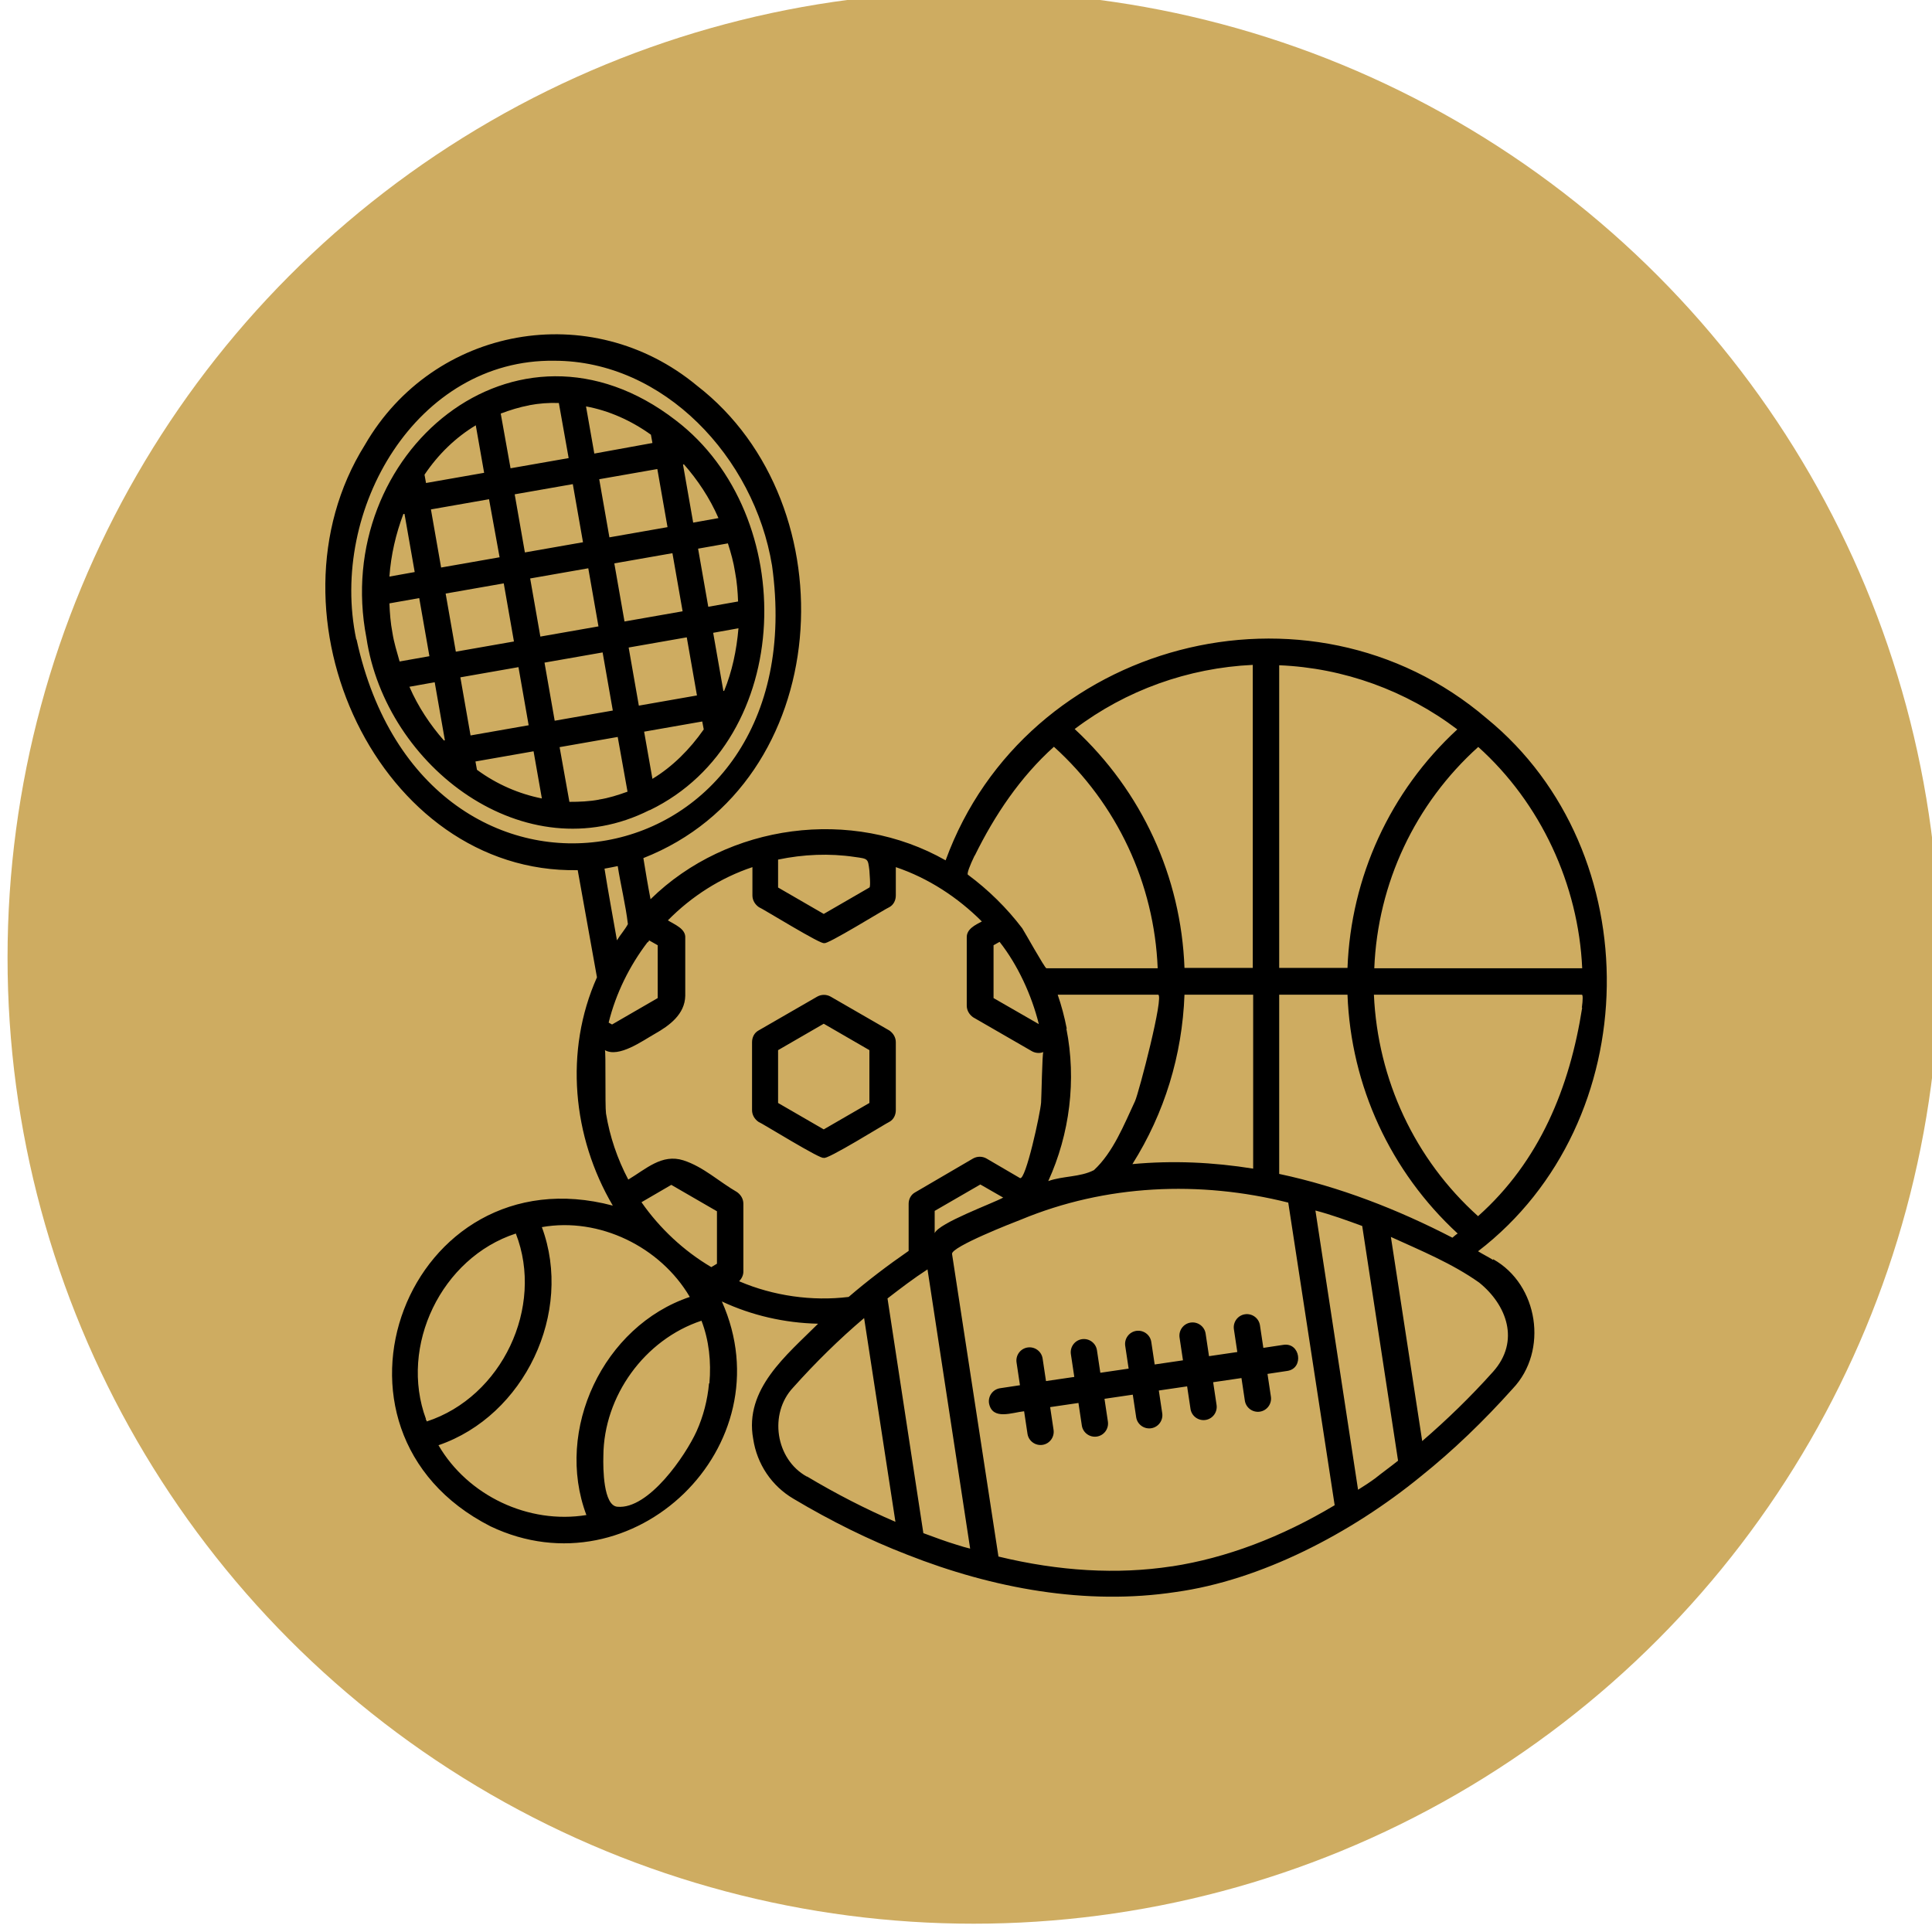 <?xml version="1.0" encoding="UTF-8"?>
<svg xmlns="http://www.w3.org/2000/svg" version="1.1" viewBox="0 0 512 512">
  <defs>
    <style>
      .cls-1 {
        fill: #ceac61;
      }
    </style>
  </defs>
  <!-- Generator: Adobe Illustrator 28.6.0, SVG Export Plug-In . SVG Version: 1.2.0 Build 709)  -->
  <g>
    <g id="Capa_1">
      <circle class="cls-1" cx="258" cy="253.8" r="256"/>
      <path d="M395.7,333.9c-1.3-.8-2.7-1.5-4-2.3,44.7-34.3,45.5-105.9,2.3-141.2-47.1-40.3-122.2-20.5-143.4,37.6-24.8-14.1-57.7-9.8-78.2,10.3-.7-3.6-1.3-7.2-1.9-10.9,50.7-19.9,55.1-93.6,14.2-125.2-28.1-23.3-69.8-15.8-88,15.7-28.2,45.1,3.8,113.7,56.4,112.7l5.1,28.4c-8.7,19.5-6.5,42.3,4.2,60.5-54.3-14.4-82.5,59.5-32.4,85,37.8,18,78.4-21.3,61.3-59.6,7.9,3.7,16.6,5.7,25.5,5.9-8.3,8.3-19.6,17.3-17.2,30.5,1,6.7,4.9,12.5,10.7,15.9,9.9,5.9,20,10.9,30.1,14.8,22.8,9,47.5,13.5,71.2,9.9,22.4-3.1,46.3-15.4,65-30.7,8.5-6.8,16.6-14.6,24.3-23.2,9.5-10,6.8-27.6-5.2-34.3h0ZM419.3,267c-3.3,21.2-11.3,40.8-27.6,55.3-16.8-15.1-26.6-36.2-27.6-58.7h55.1c.3,0,.3,1.3,0,3.5h0ZM391.7,197.9c16.6,14.9,26.6,36.5,27.6,58.7h-55.1c.9-22.5,10.8-43.6,27.6-58.7h0ZM339,176.3c17.1.7,33.6,6.7,47.2,17-17.8,16.4-28.2,39.1-29.1,63.2h-18.1v-80.2ZM339,263.6h18.1c.9,24.2,11.4,46.9,29.2,63.3-.5.3-.9.7-1.4,1.1-14.5-7.5-29.9-13.5-45.9-16.9v-47.4ZM332,176.3v80.2h-18.1c-.9-24.2-11.3-46.8-29.1-63.3,13.6-10.3,30.1-16.2,47.2-17h0ZM282.7,272.6c-.6-3.1-1.4-6.1-2.4-9h26.6c1.7,0-5.1,26-6.1,28.2-2.9,6.2-5.8,13.6-10.9,18.3-3.7,1.9-8.2,1.5-12.1,2.9,5.7-12.5,7.5-26.8,4.8-40.4h0ZM313.9,263.6h18.2v46.1c-10.6-1.7-21.3-2.2-32-1.2,8.5-13.5,13.2-28.8,13.8-44.9h0ZM258.3,226.8c5.3-10.8,12.1-20.9,21-28.9,16.7,15.1,26.6,36.2,27.5,58.7h-29.5c-.4,0-5.8-9.7-6.4-10.6-4.1-5.4-9-10.2-14.4-14.2-.3-.3.5-2.4,1.8-5.1ZM275.3,271.4l-12-6.9v-14l1.6-.9c4.8,6.1,8.5,14.1,10.4,21.8ZM206.2,227.8c6.7-1.4,13.6-1.7,20.3-.7,3.6.5,3.5.4,3.9,3.6,0,.5.4,4.3,0,4.5l-12.1,7-12.1-7v-7.5h0ZM171.7,249.7c.1-.1.3-.3.3-.5l2.3,1.3v14l-12.1,7-.9-.5c1.9-7.7,5.5-15,10.3-21.3h0ZM94.4,169.4c-7.2-34.4,16-74.3,52.5-73.8,29,0,53,25.6,57.7,54.3,11.8,84.6-92,103-110.1,19.6h0ZM163.7,229.5c.8,5.1,2.1,10.3,2.7,15.4-.8,1.5-2,2.8-2.9,4.3-1.1-6.3-2.3-12.7-3.3-19,0,0,3.3-.6,3.6-.7h0ZM112.9,376.1c-7.2-19.4,4.1-42.8,23.8-49.2,7.6,19.5-3.7,43.3-23.6,49.8,0-.2-.2-.4-.3-.6h0ZM155.4,401.5c-15.3,2.5-31.4-5.1-39.2-18.5,22.8-7.8,35.8-35.2,27.4-57.8,15.2-2.7,31.4,5.2,39.2,18.5-22.9,7.7-35.9,35.2-27.4,57.8ZM187.9,366.6c-.4,4.4-1.5,8.7-3.3,12.7-2.9,6.4-12.7,20.8-21,20-3.7-.3-3.8-10.1-3.7-13.5.1-15.8,10.9-30.8,26-35.8,2,5.2,2.6,10.9,2.1,16.6h0ZM190,334.9l-1.5.9c-7.3-4.3-13.7-10.3-18.5-17.2l7.9-4.6,12.1,7v14ZM195.9,339.5c.7-.7,1.1-1.6,1.1-2.5v-18c0-1.3-.7-2.4-1.7-3.1-4.7-2.7-8.9-6.7-14.2-8.4-5.7-1.8-9.9,2.3-14.6,5.1-2.9-5.5-4.9-11.4-5.9-17.5-.3-2.1,0-16.6-.3-16.8,3.7,2.1,10-2.5,13.2-4.3,3.9-2.2,8-5.2,8.1-10.1,0-5.1,0-10.3,0-15.3.2-2.5-2.9-3.6-4.6-4.7,6.3-6.4,14-11.3,22.4-14.1v7.5c0,1.3.7,2.4,1.7,3.1.7.2,17,10.3,17.3,9.5.2.9,16.6-9.3,17.3-9.5,1.1-.6,1.7-1.8,1.7-3.1v-7.5c8.6,2.9,16.4,8,22.8,14.4-1.7.9-4.1,2-4,4.3v18c0,1.3.7,2.4,1.7,3.1l15.6,9c.9.5,2.1.6,3,.2-.3,0-.5,12.3-.6,13.4-.2,2.8-4.1,20.8-5.6,20l-8.9-5.2c-1.1-.6-2.4-.6-3.5,0l-15.4,9c-1.1.6-1.7,1.8-1.7,3v12.5c-5.5,3.8-10.9,7.9-15.9,12.2-9.7,1.2-20-.3-28.9-4.1h0ZM265.8,317.4c-2.7,1.5-17,6.7-18.1,9.4v-5.9l12.1-7,6.1,3.5ZM213.8,391.3c-8.3-4.6-10.1-16.7-3.6-23.6,5.9-6.6,12.2-12.8,18.8-18.4l8.3,54c-7.9-3.4-15.7-7.4-23.4-12ZM253.6,409.4c-3-.9-5.9-2-8.9-3.1l-9.5-62.2c3.5-2.7,6.9-5.3,10.6-7.7l11.3,74c-1.2-.3-2.3-.6-3.5-1ZM310.5,415.1c-14.4,2.2-29.8,1.3-45.9-2.6l-12.3-80.2c-.2-1.9,16.2-8.3,18.3-9.1,22.4-9.3,47.3-10.4,70.8-4.5l12.3,80.2c-14.2,8.5-28.8,14-43.1,16.2h0ZM364.4,391.8c-1.5,1.1-2.9,2-4.5,3l-11.3-74c4.2,1.1,8.3,2.6,12.4,4.1l9.5,62.2c-2,1.6-4.1,3.1-6.1,4.7h0ZM395.7,363.5c-6,6.7-12.3,12.8-18.8,18.4l-8.3-54.1c7.9,3.6,16.2,7,23.4,12.1,7.3,5.9,10.9,15.5,3.7,23.6h0ZM340.1,356.4c4.5-.7,5.5,6.2,1.1,6.9l-5.3.8.9,6c.3,1.9-1,3.7-2.9,4-1.9.3-3.7-1-4-2.9l-.9-6-7.5,1.1.9,6c.3,1.9-1,3.7-2.9,4-1.9.3-3.7-1-4-2.9l-.9-6-7.5,1.1.9,6c.3,1.9-1,3.7-2.9,4-1.9.3-3.7-1-4-2.9l-.9-6-7.5,1.1.9,6c.3,1.9-1,3.7-2.9,4-1.9.3-3.7-1-4-2.9l-.9-6-7.5,1.1.9,6c.3,1.9-1,3.7-2.9,4-1.9.3-3.7-1-4-2.9l-.9-6c-3.1.3-8.4,2.5-9.3-2.1-.3-1.9,1-3.7,2.9-4l5.3-.8-.9-6c-.3-1.9,1-3.7,2.9-4s3.7,1,4,2.9l.9,6,7.5-1.1-.9-6c-.3-1.9,1-3.7,2.9-4,1.9-.3,3.7,1,4,2.9l.9,6,7.5-1.1-.9-6c-.3-1.9,1-3.7,2.9-4,1.9-.3,3.7,1,4,2.9l.9,6,7.5-1.1-.9-6c-.3-1.9,1-3.7,2.9-4s3.7,1,4,2.9l.9,6,7.5-1.1-.9-6c-.3-1.9,1-3.7,2.9-4s3.7,1,4,2.9l.9,6,5.3-.8ZM235.7,297.3c1.1-.6,1.7-1.8,1.7-3.1v-18c0-1.3-.7-2.4-1.7-3.1l-15.6-9c-1.1-.6-2.4-.6-3.5,0l-15.6,9c-1.1.6-1.7,1.8-1.7,3.1v18c0,1.3.7,2.4,1.7,3.1.7.2,17.1,10.4,17.3,9.5.3,1,16.8-9.3,17.4-9.5h0ZM206.2,292.3v-14l12.1-7,12.1,7v14l-12.1,7-12.1-7ZM172.2,214.7c38.6-18.7,39.8-78.2,6.9-103.3-42.4-32.8-91.4,8.9-82,57.6,5.1,34.3,42.1,62.3,75,45.7ZM191.8,183.1h-.1l-2.7-15.4,6.7-1.2c-.5,5.9-1.7,11.5-3.8,16.6ZM194.8,151.6c.5,2.6.7,5.2.8,7.8l-7.9,1.4-2.7-15.4,7.9-1.4c.8,2.5,1.5,5,1.9,7.6h0ZM181.2,123c3.7,4.2,6.9,9,9.2,14.3l-6.7,1.2-2.7-15.4h.2ZM180.9,162l-15.4,2.7-2.7-15.4,15.4-2.7,2.7,15.4ZM176.9,139.7l-15.4,2.7-2.7-15.4,15.4-2.7,2.7,15.4ZM172.5,115.2l.4,2.2-15.4,2.8-2.2-12.5c6,1.1,11.9,3.7,17.2,7.5ZM158.6,166l-15.4,2.7-2.7-15.4,15.4-2.7,2.7,15.4ZM151.8,128.3l2.7,15.4-15.4,2.7-2.7-15.4,15.4-2.7ZM140.2,107.4c2.6-.5,5.3-.7,7.9-.6l2.6,14.6-15.4,2.7-2.6-14.5c2.4-.9,4.9-1.7,7.6-2.2ZM132.3,147.7l-15.4,2.7-2.7-15.4,15.4-2.7,2.8,15.4ZM126.1,112.8l2.2,12.5-15.4,2.7-.4-2.2c3.7-5.5,8.3-9.9,13.6-13.1ZM107,136.2h.2c0,0,2.7,15.4,2.7,15.4l-6.7,1.2c.4-5.7,1.7-11.3,3.7-16.6ZM104,167.7c-.5-2.6-.7-5.2-.8-7.8l7.9-1.4,2.7,15.4-7.9,1.4c-.7-2.5-1.5-5-1.9-7.6ZM117.7,196.3c-3.7-4.2-6.9-9-9.2-14.3l6.7-1.2,2.7,15.4h-.2ZM120.8,172.7l-2.7-15.4,15.4-2.7,2.7,15.4-15.4,2.7ZM122,179.5l15.4-2.7,2.7,15.4-15.4,2.7-2.7-15.4ZM126.4,204l-.4-2.2,15.4-2.7,2.2,12.5c-6-1.2-11.9-3.7-17.2-7.6ZM144.3,175.6l15.4-2.7,2.7,15.4-15.4,2.7-2.7-15.4ZM158.8,211.9c-2.6.5-5.3.6-7.9.6l-2.6-14.5,15.4-2.7,2.6,14.5c-2.5.9-5,1.7-7.6,2.1h0ZM166.6,171.6l15.4-2.7,2.7,15.4-15.4,2.7-2.7-15.4ZM186.1,191.2l.4,2.1c-3.7,5.3-8.3,9.9-13.6,13.1l-2.2-12.5,15.4-2.7Z"/>
    </g>
  </g>
</svg>